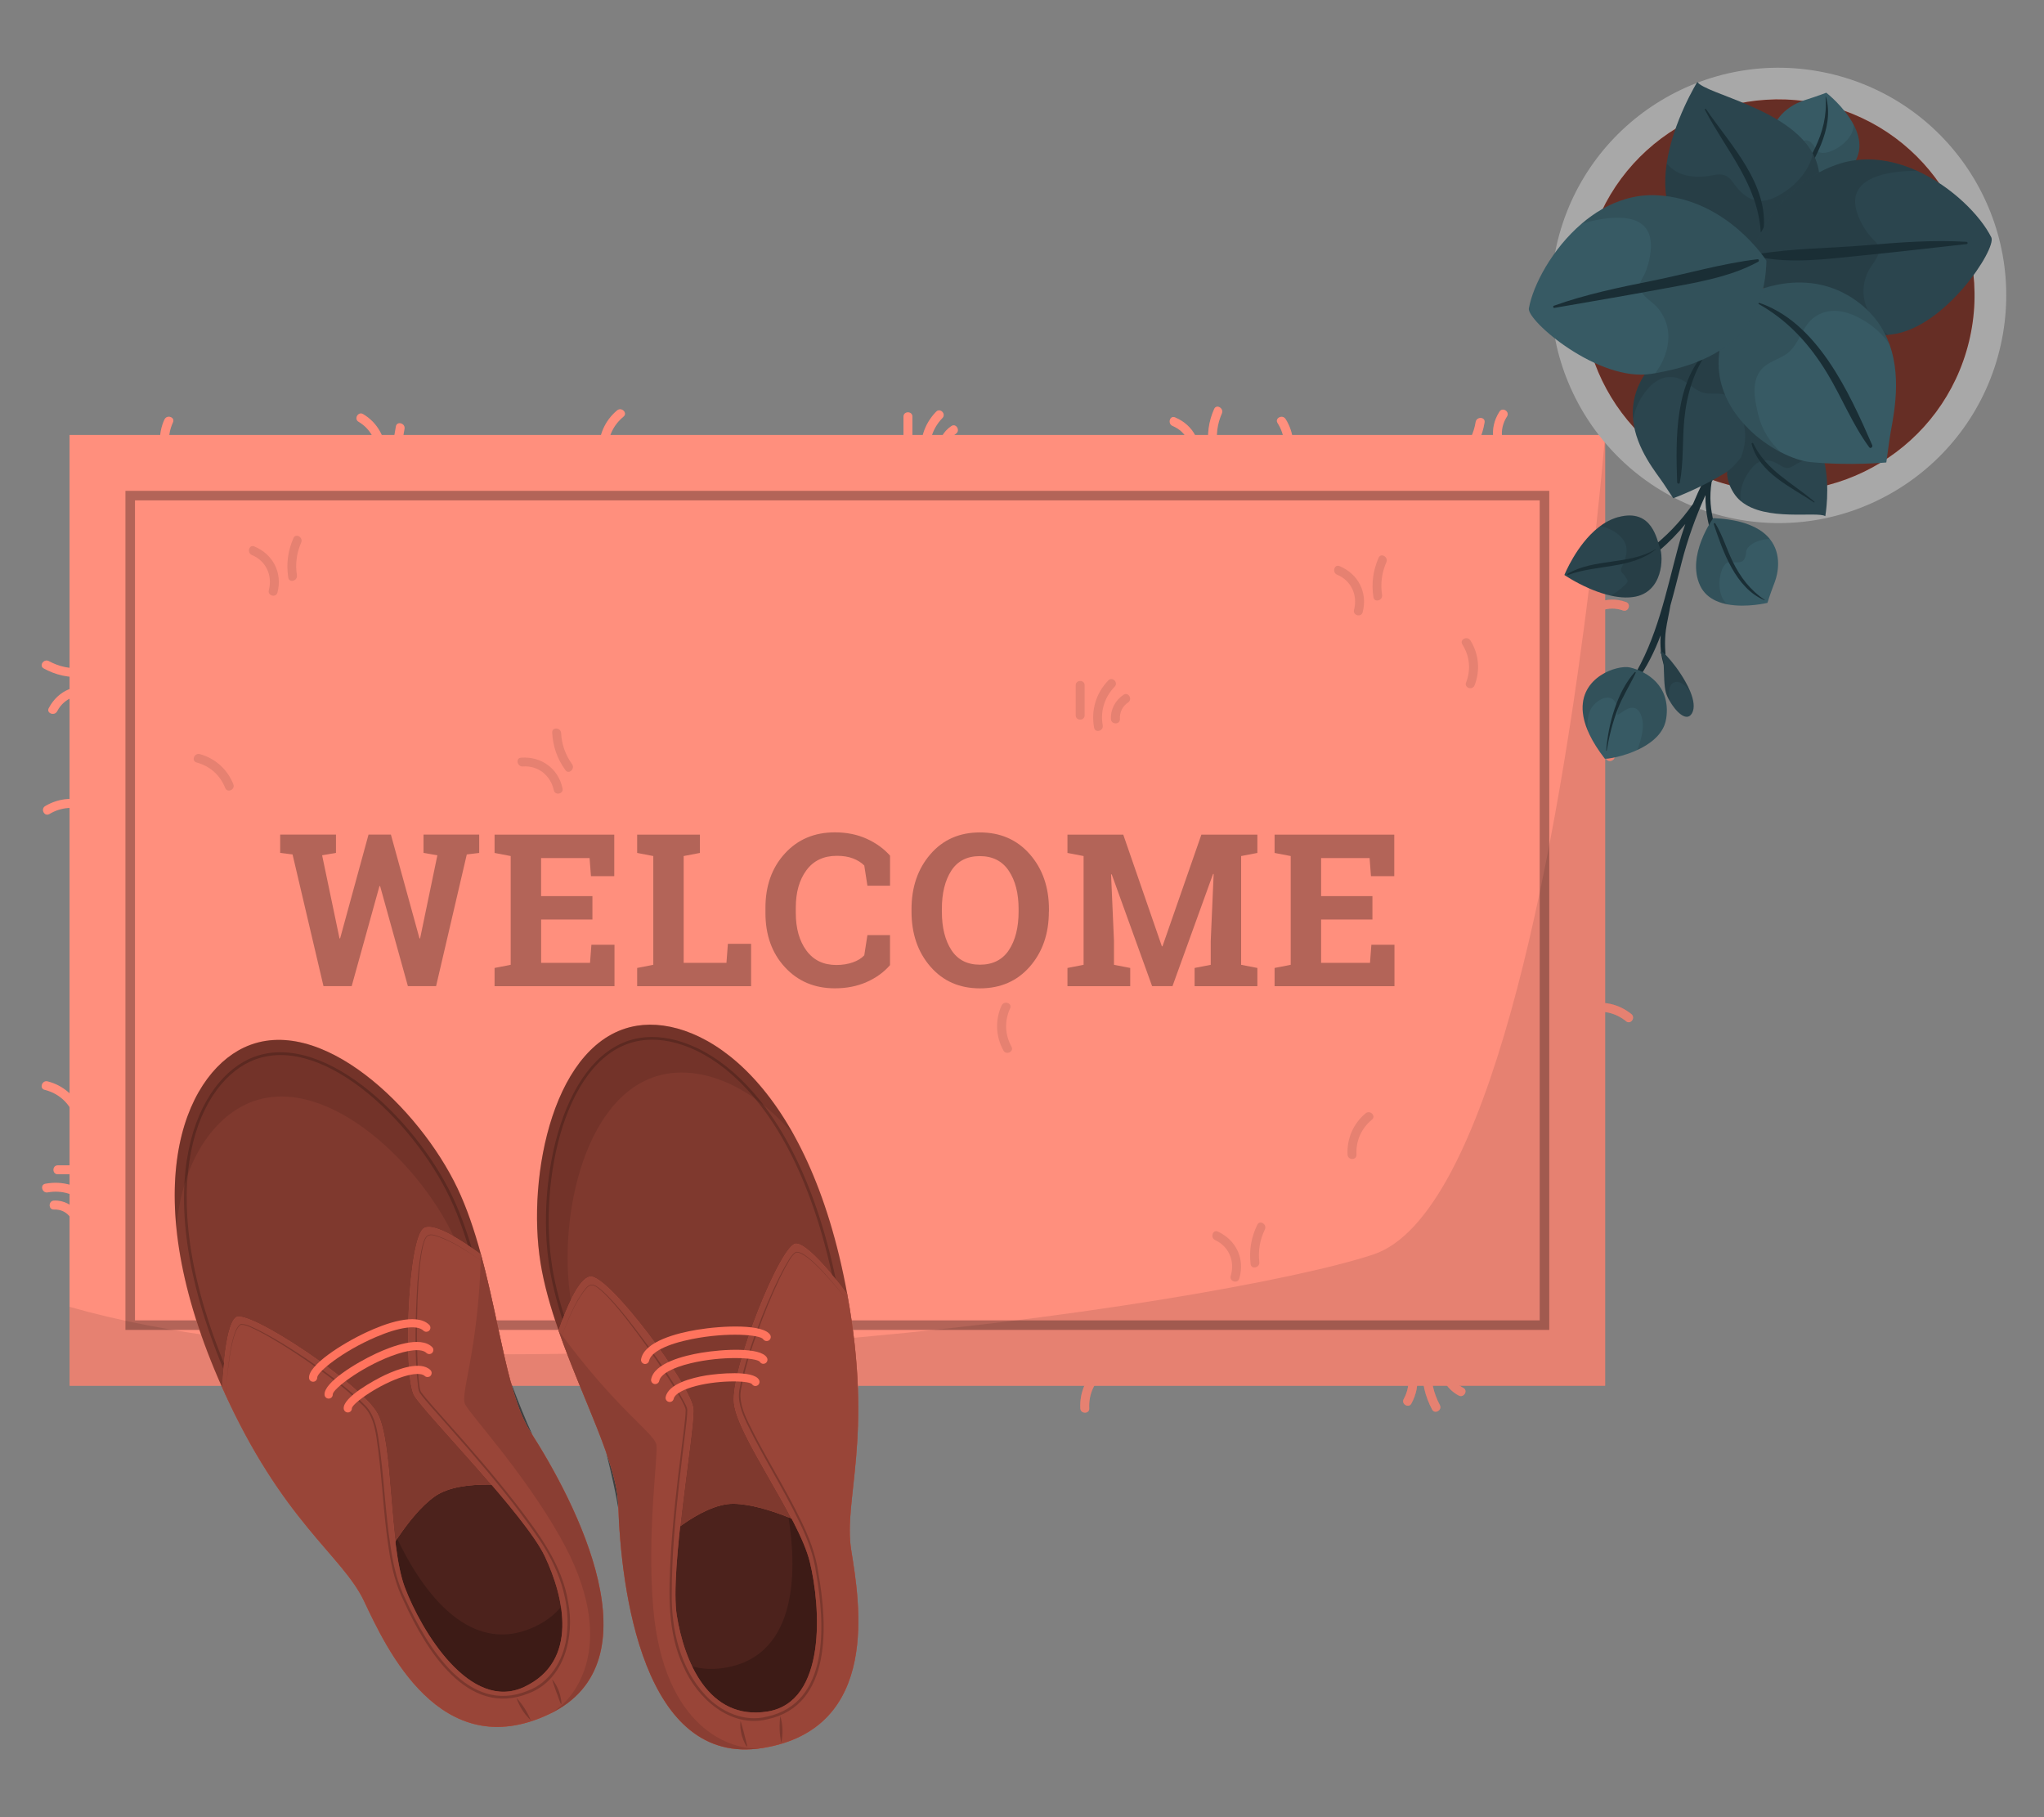 <?xml version="1.0" encoding="UTF-8"?>
<svg id="Layer_2" data-name="Layer 2" xmlns="http://www.w3.org/2000/svg" viewBox="0 0 540 480">
  <rect x="0" y="0" width="540" height="480" fill="#808080" stroke="none"/>
  <defs>
    <style>
      .cls-1 {
        fill: #ff735d;
      }

      .cls-1, .cls-2, .cls-3, .cls-4, .cls-5, .cls-6, .cls-7, .cls-8, .cls-9, .cls-10, .cls-11, .cls-12, .cls-13, .cls-14, .cls-15 {
        stroke-width: 0px;
      }

      .cls-2 {
        opacity: .4;
      }

      .cls-3 {
        fill: #375a64;
      }

      .cls-16, .cls-9 {
        opacity: .2;
      }

      .cls-5 {
        fill: #2b454e;
      }

      .cls-6, .cls-17 {
        opacity: .3;
      }

      .cls-7 {
        opacity: .7;
      }

      .cls-8 {
        fill: none;
      }

      .cls-10 {
        fill: #1a2e35;
      }

      .cls-11 {
        fill: #fff;
      }

      .cls-12 {
        opacity: .6;
      }

      .cls-18, .cls-15 {
        opacity: .1;
      }

      .cls-13 {
        fill: #a8a8a8;
      }

      .cls-14 {
        opacity: .5;
      }
    </style>
  </defs>
  <g id="Layer_2-2" data-name="Layer 2">
    <g>
      <rect class="cls-8" width="540" height="480"/>
      <g>
        <g>
          <g>
            <g>
              <rect class="cls-1" x="18.38" y="114.89" width="405.68" height="251.16"/>
              <g>
                <path class="cls-1" d="m310.42,110.24c-1.4-.58-2.02,1.7-.63,2.28,3.74,1.55,5.48,5.41,4.47,9.28-.39,1.47,1.89,2.1,2.28.63,1.37-5.22-1.18-10.14-6.12-12.19Z"/>
                <path class="cls-1" d="m320.76,108.03c-1.49,3.37-1.94,6.81-1.37,10.45.24,1.5,2.52.86,2.28-.63-.46-2.94-.08-5.9,1.13-8.63.61-1.38-1.43-2.58-2.04-1.19Z"/>
                <path class="cls-1" d="m163.05,108.39c1.16-.96,2.85.7,1.67,1.67-2.82,2.33-4.28,5.6-4.09,9.26.08,1.52-2.29,1.52-2.36,0-.22-4.21,1.52-8.24,4.78-10.93Z"/>
                <path class="cls-1" d="m290.19,361.08c1.16-.96,2.85.7,1.67,1.67-2.82,2.33-4.28,5.6-4.09,9.26.08,1.52-2.29,1.52-2.36,0-.22-4.21,1.52-8.24,4.78-10.93Z"/>
                <path class="cls-1" d="m23.84,212.04c1.4.58.71,2.84-.7,2.26-3.38-1.4-6.95-1.16-10.09.72-1.31.78-2.41-1.31-1.11-2.09,3.62-2.17,7.99-2.51,11.89-.89Z"/>
                <path class="cls-1" d="m43.46,110.8c.63-1.37,2.87-.61,2.23.77-1.52,3.33-1.4,6.91.36,10.11.74,1.33-1.39,2.36-2.13,1.03-2.04-3.69-2.23-8.08-.47-11.92Z"/>
                <path class="cls-1" d="m430.16,195.26c-3.38-3.28-7.89-4.6-12.5-3.76-1.49.27-.86,2.55.63,2.28,3.76-.68,7.46.49,10.2,3.15,1.09,1.06,2.77-.61,1.67-1.67Z"/>
                <path class="cls-1" d="m428.87,186.64h-7.93c-1.52,0-1.52,2.36,0,2.36h7.93c1.52,0,1.52-2.36,0-2.36Z"/>
                <path class="cls-1" d="m426.37,199.29c-1.43-2.16-3.82-3.46-6.43-3.34-1.52.07-1.52,2.43,0,2.36,1.76-.08,3.4.68,4.39,2.17.83,1.26,2.88.08,2.04-1.19Z"/>
                <path class="cls-1" d="m247.31,108.75c-3.28,3.38-4.6,7.89-3.76,12.5.27,1.49,2.55.86,2.28-.63-.68-3.76.49-7.46,3.15-10.2,1.06-1.09-.61-2.77-1.67-1.67Z"/>
                <path class="cls-1" d="m238.69,110.05v7.93c0,1.52,2.36,1.52,2.36,0v-7.93c0-1.52-2.36-1.52-2.36,0Z"/>
                <path class="cls-1" d="m251.34,112.54c-2.16,1.43-3.46,3.82-3.34,6.43.07,1.52,2.43,1.52,2.36,0-.08-1.76.68-3.4,2.17-4.39,1.26-.83.08-2.88-1.19-2.04Z"/>
                <path class="cls-1" d="m24.48,316.44c-3.38-3.28-7.89-4.6-12.5-3.76-1.49.27-.86,2.55.63,2.28,3.76-.68,7.46.49,10.2,3.15,1.09,1.06,2.77-.61,1.67-1.67Z"/>
                <path class="cls-1" d="m23.19,307.82h-7.93c-1.52,0-1.52,2.36,0,2.36h7.93c1.52,0,1.52-2.36,0-2.36Z"/>
                <path class="cls-1" d="m20.69,320.47c-1.43-2.17-3.82-3.46-6.43-3.34-1.52.07-1.52,2.43,0,2.36,1.76-.08,3.4.68,4.39,2.17.83,1.26,2.88.08,2.04-1.19Z"/>
                <path class="cls-1" d="m12.88,187.06c-.7,1.35,1.53,2.15,2.22.82,1.86-3.6,5.85-5.01,9.62-3.67,1.44.51,2.25-1.71.82-2.22-5.09-1.81-10.2.33-12.66,5.07Z"/>
                <path class="cls-1" d="m11.54,176.56c3.23,1.77,6.63,2.51,10.3,2.24,1.51-.11,1.07-2.43-.43-2.32-2.97.22-5.89-.42-8.5-1.85-1.32-.72-2.69,1.2-1.36,1.93Z"/>
                <path class="cls-1" d="m398.16,122.21c1.15.99,2.45-.99,1.31-1.97-3.07-2.64-3.52-6.85-1.35-10.21.83-1.28-1.14-2.59-1.97-1.31-2.93,4.53-2.04,10,2.02,13.49Z"/>
                <path class="cls-1" d="m387.65,121.08c2.47-2.73,3.97-5.87,4.56-9.5.24-1.5-2.12-1.6-2.36-.11-.48,2.94-1.77,5.63-3.76,7.85-1.01,1.12.55,2.9,1.57,1.77Z"/>
                <path class="cls-1" d="m416.92,164.09c-.7,1.35,1.53,2.15,2.22.82,1.86-3.6,5.85-5.01,9.62-3.67,1.44.51,2.25-1.71.82-2.22-5.09-1.81-10.2.33-12.66,5.07Z"/>
                <path class="cls-1" d="m415.59,153.6c3.23,1.77,6.63,2.51,10.3,2.24,1.51-.11,1.07-2.43-.43-2.32-2.97.22-5.89-.42-8.5-1.85-1.32-.72-2.69,1.2-1.36,1.93Z"/>
                <path class="cls-1" d="m116.29,360.5c-1.4-.58-2.02,1.7-.63,2.28,3.74,1.55,5.48,5.41,4.47,9.28-.39,1.47,1.89,2.1,2.28.63,1.37-5.22-1.18-10.14-6.12-12.19Z"/>
                <path class="cls-1" d="m126.63,358.29c-1.49,3.37-1.94,6.81-1.37,10.45.24,1.5,2.52.86,2.28-.63-.47-2.94-.08-5.9,1.13-8.63.61-1.38-1.43-2.58-2.04-1.19Z"/>
                <path class="cls-1" d="m385.39,368.63c1.34.71,2.54-1.33,1.19-2.04-2.68-1.41-4.15-4.14-3.91-7.16.12-1.52-2.24-1.51-2.36,0-.31,3.79,1.72,7.43,5.08,9.2Z"/>
                <path class="cls-1" d="m378.35,372.32c.72,1.34,2.76.15,2.04-1.19-1.69-3.16-2.42-6.53-2.23-10.11.08-1.52-2.28-1.52-2.36,0-.21,3.98.67,7.79,2.55,11.3Z"/>
                <path class="cls-1" d="m372.87,370.75c1.28-2.32,1.83-4.91,1.51-7.55-.18-1.49-2.55-1.51-2.36,0,.28,2.25-.09,4.37-1.18,6.35-.74,1.33,1.31,2.53,2.04,1.19Z"/>
                <path class="cls-1" d="m95.93,109.38c-1.31-.77-2.51,1.27-1.19,2.04,3.18,1.87,4.94,5.23,4.75,8.91-.08,1.52,2.29,1.52,2.36,0,.24-4.49-2.06-8.67-5.92-10.95Z"/>
                <path class="cls-1" d="m104.59,112.64c-.27,1.59-.54,3.17-.82,4.76-.26,1.49,2.02,2.13,2.28.63.27-1.59.54-3.17.82-4.76.26-1.49-2.02-2.13-2.28-.63Z"/>
                <path class="cls-1" d="m216.23,359.64c-1.31-.77-2.51,1.27-1.19,2.04,3.18,1.87,4.94,5.23,4.75,8.91-.08,1.52,2.29,1.52,2.36,0,.24-4.49-2.06-8.67-5.92-10.95Z"/>
                <path class="cls-1" d="m224.88,362.91c-.27,1.59-.54,3.17-.82,4.76-.26,1.49,2.02,2.13,2.28.63.27-1.59.54-3.17.82-4.76.26-1.49-2.02-2.13-2.28-.63Z"/>
                <path class="cls-1" d="m12.58,285.64c-1.47-.37-2.27,1.86-.79,2.23,3.55.89,6.27,3.22,7.67,6.6.58,1.41,2.71.39,2.13-1.02-1.61-3.9-4.92-6.78-9.01-7.81Z"/>
                <path class="cls-1" d="m419.34,265.28c-1.46.38-1.11,2.71.37,2.34,3.54-.91,7.05-.16,9.89,2.14,1.18.96,2.57-.95,1.39-1.91-3.28-2.66-7.56-3.62-11.65-2.57Z"/>
                <path class="cls-1" d="m88.18,356.26c-.81-1.28-2.92-.22-2.11,1.06,1.95,3.09,2.31,6.66.99,10.07-.55,1.42,1.7,2.16,2.25.74,1.53-3.93,1.13-8.3-1.12-11.88Z"/>
                <path class="cls-1" d="m339.62,110.67c-.81-1.28-2.92-.22-2.11,1.06,1.95,3.09,2.31,6.66.99,10.07-.55,1.42,1.7,2.16,2.25.74,1.53-3.93,1.13-8.3-1.12-11.88Z"/>
              </g>
            </g>
            <g class="cls-16">
              <rect class="cls-11" x="18.38" y="114.89" width="405.68" height="251.16"/>
              <g>
                <path class="cls-11" d="m310.42,110.24c-1.4-.58-2.02,1.7-.63,2.28,3.74,1.55,5.48,5.41,4.47,9.28-.39,1.47,1.89,2.1,2.28.63,1.37-5.22-1.18-10.14-6.12-12.19Z"/>
                <path class="cls-11" d="m320.76,108.03c-1.49,3.37-1.94,6.81-1.37,10.45.24,1.5,2.52.86,2.28-.63-.46-2.94-.08-5.9,1.13-8.63.61-1.38-1.43-2.58-2.04-1.19Z"/>
                <path class="cls-11" d="m163.05,108.39c1.16-.96,2.85.7,1.67,1.67-2.82,2.33-4.28,5.6-4.09,9.26.08,1.52-2.29,1.52-2.36,0-.22-4.21,1.52-8.24,4.78-10.93Z"/>
                <path class="cls-11" d="m290.19,361.08c1.16-.96,2.85.7,1.67,1.67-2.82,2.33-4.28,5.6-4.09,9.26.08,1.52-2.29,1.52-2.36,0-.22-4.21,1.52-8.24,4.78-10.93Z"/>
                <path class="cls-11" d="m23.84,212.04c1.4.58.71,2.84-.7,2.26-3.38-1.4-6.95-1.16-10.09.72-1.31.78-2.41-1.31-1.11-2.09,3.62-2.17,7.99-2.51,11.89-.89Z"/>
                <path class="cls-11" d="m43.46,110.8c.63-1.37,2.87-.61,2.23.77-1.52,3.33-1.4,6.91.36,10.11.74,1.33-1.39,2.36-2.13,1.03-2.04-3.69-2.23-8.08-.47-11.92Z"/>
                <path class="cls-11" d="m430.16,195.26c-3.38-3.28-7.89-4.6-12.5-3.76-1.49.27-.86,2.55.63,2.28,3.76-.68,7.46.49,10.2,3.15,1.09,1.06,2.77-.61,1.67-1.67Z"/>
                <path class="cls-11" d="m428.87,186.64h-7.93c-1.52,0-1.52,2.36,0,2.36h7.93c1.52,0,1.52-2.36,0-2.36Z"/>
                <path class="cls-11" d="m426.37,199.29c-1.43-2.16-3.82-3.46-6.43-3.34-1.52.07-1.52,2.43,0,2.36,1.76-.08,3.4.68,4.39,2.17.83,1.26,2.88.08,2.04-1.19Z"/>
                <path class="cls-11" d="m247.31,108.75c-3.28,3.38-4.6,7.89-3.76,12.5.27,1.49,2.55.86,2.28-.63-.68-3.76.49-7.46,3.15-10.2,1.06-1.09-.61-2.77-1.67-1.67Z"/>
                <path class="cls-11" d="m238.69,110.05v7.93c0,1.52,2.36,1.52,2.36,0v-7.93c0-1.52-2.36-1.52-2.36,0Z"/>
                <path class="cls-11" d="m251.34,112.54c-2.16,1.43-3.46,3.82-3.34,6.43.07,1.52,2.43,1.52,2.36,0-.08-1.76.68-3.4,2.17-4.39,1.26-.83.08-2.88-1.19-2.04Z"/>
                <path class="cls-11" d="m24.48,316.44c-3.38-3.28-7.89-4.6-12.5-3.76-1.49.27-.86,2.55.63,2.28,3.76-.68,7.46.49,10.2,3.15,1.09,1.06,2.77-.61,1.67-1.67Z"/>
                <path class="cls-11" d="m23.19,307.82h-7.93c-1.52,0-1.52,2.36,0,2.36h7.93c1.52,0,1.52-2.36,0-2.36Z"/>
                <path class="cls-11" d="m20.69,320.47c-1.43-2.17-3.82-3.46-6.43-3.34-1.52.07-1.52,2.43,0,2.36,1.76-.08,3.4.68,4.39,2.17.83,1.26,2.88.08,2.04-1.19Z"/>
                <path class="cls-11" d="m12.88,187.06c-.7,1.35,1.53,2.15,2.22.82,1.86-3.6,5.85-5.01,9.62-3.67,1.44.51,2.25-1.71.82-2.22-5.09-1.81-10.2.33-12.66,5.07Z"/>
                <path class="cls-11" d="m11.54,176.56c3.23,1.77,6.63,2.51,10.3,2.24,1.51-.11,1.07-2.43-.43-2.32-2.97.22-5.89-.42-8.5-1.85-1.32-.72-2.69,1.2-1.36,1.93Z"/>
                <path class="cls-11" d="m398.16,122.21c1.15.99,2.45-.99,1.31-1.97-3.07-2.64-3.52-6.85-1.35-10.21.83-1.28-1.14-2.59-1.97-1.31-2.93,4.53-2.04,10,2.02,13.49Z"/>
                <path class="cls-11" d="m387.65,121.08c2.47-2.73,3.97-5.87,4.56-9.5.24-1.5-2.12-1.6-2.36-.11-.48,2.94-1.77,5.63-3.76,7.85-1.01,1.12.55,2.9,1.57,1.77Z"/>
                <path class="cls-11" d="m416.92,164.09c-.7,1.35,1.53,2.15,2.22.82,1.86-3.6,5.85-5.01,9.62-3.67,1.44.51,2.25-1.71.82-2.22-5.09-1.81-10.2.33-12.66,5.07Z"/>
                <path class="cls-11" d="m415.59,153.6c3.23,1.77,6.63,2.51,10.3,2.24,1.51-.11,1.07-2.43-.43-2.32-2.97.22-5.89-.42-8.5-1.85-1.32-.72-2.69,1.2-1.36,1.93Z"/>
                <path class="cls-11" d="m116.29,360.5c-1.4-.58-2.02,1.7-.63,2.28,3.74,1.55,5.48,5.41,4.47,9.28-.39,1.47,1.89,2.1,2.28.63,1.37-5.22-1.18-10.14-6.12-12.19Z"/>
                <path class="cls-11" d="m126.63,358.29c-1.49,3.37-1.94,6.81-1.37,10.45.24,1.5,2.52.86,2.28-.63-.47-2.94-.08-5.9,1.13-8.63.61-1.38-1.43-2.58-2.04-1.19Z"/>
                <path class="cls-11" d="m385.39,368.63c1.34.71,2.54-1.33,1.19-2.04-2.68-1.41-4.15-4.14-3.91-7.16.12-1.52-2.24-1.51-2.36,0-.31,3.79,1.72,7.43,5.08,9.2Z"/>
                <path class="cls-11" d="m378.35,372.32c.72,1.34,2.76.15,2.04-1.19-1.69-3.16-2.42-6.53-2.23-10.11.08-1.52-2.28-1.52-2.36,0-.21,3.98.67,7.79,2.55,11.3Z"/>
                <path class="cls-11" d="m372.87,370.75c1.28-2.32,1.83-4.91,1.51-7.55-.18-1.49-2.55-1.51-2.36,0,.28,2.25-.09,4.37-1.18,6.35-.74,1.33,1.31,2.53,2.04,1.19Z"/>
                <path class="cls-11" d="m95.93,109.38c-1.31-.77-2.51,1.27-1.19,2.04,3.18,1.87,4.94,5.23,4.75,8.91-.08,1.52,2.29,1.52,2.36,0,.24-4.49-2.06-8.67-5.92-10.95Z"/>
                <path class="cls-11" d="m104.59,112.64c-.27,1.59-.54,3.17-.82,4.76-.26,1.49,2.02,2.13,2.28.63.27-1.59.54-3.17.82-4.76.26-1.49-2.02-2.13-2.28-.63Z"/>
                <path class="cls-11" d="m216.23,359.64c-1.31-.77-2.51,1.27-1.19,2.04,3.18,1.87,4.94,5.23,4.75,8.91-.08,1.52,2.29,1.52,2.36,0,.24-4.49-2.06-8.67-5.92-10.95Z"/>
                <path class="cls-11" d="m224.88,362.91c-.27,1.59-.54,3.17-.82,4.76-.26,1.49,2.02,2.13,2.28.63.27-1.59.54-3.17.82-4.76.26-1.49-2.02-2.13-2.28-.63Z"/>
                <path class="cls-11" d="m12.58,285.64c-1.47-.37-2.27,1.86-.79,2.23,3.55.89,6.27,3.22,7.67,6.6.58,1.41,2.71.39,2.13-1.02-1.61-3.9-4.92-6.78-9.01-7.81Z"/>
                <path class="cls-11" d="m419.34,265.28c-1.46.38-1.11,2.71.37,2.34,3.54-.91,7.05-.16,9.89,2.14,1.18.96,2.57-.95,1.39-1.91-3.28-2.66-7.56-3.62-11.65-2.57Z"/>
                <path class="cls-11" d="m88.18,356.26c-.81-1.28-2.92-.22-2.11,1.06,1.95,3.09,2.31,6.66.99,10.07-.55,1.42,1.7,2.16,2.25.74,1.53-3.93,1.13-8.3-1.12-11.88Z"/>
                <path class="cls-11" d="m339.62,110.67c-.81-1.28-2.92-.22-2.11,1.06,1.95,3.09,2.31,6.66.99,10.07-.55,1.42,1.7,2.16,2.25.74,1.53-3.93,1.13-8.3-1.12-11.88Z"/>
              </g>
            </g>
          </g>
          <path class="cls-6" d="m409.3,351.29H33.14v-221.64h376.16v221.64Zm-373.64-2.52h371.11v-216.6H35.66v216.6Z"/>
          <g class="cls-18">
            <path class="cls-4" d="m353.88,149.53c-1.4-.58-2.02,1.7-.63,2.28,3.74,1.55,5.48,5.41,4.47,9.28-.39,1.47,1.89,2.1,2.28.63,1.37-5.22-1.18-10.14-6.12-12.19Z"/>
            <path class="cls-4" d="m364.22,147.32c-1.49,3.37-1.94,6.81-1.37,10.45.24,1.5,2.52.86,2.28-.63-.46-2.94-.08-5.9,1.13-8.63.61-1.38-1.43-2.58-2.04-1.19Z"/>
            <path class="cls-4" d="m67.18,144.33c-1.4-.58-2.02,1.7-.63,2.28,3.74,1.55,5.48,5.41,4.47,9.28-.39,1.47,1.89,2.1,2.28.63,1.37-5.22-1.18-10.14-6.12-12.19Z"/>
            <path class="cls-4" d="m77.53,142.13c-1.49,3.37-1.94,6.81-1.37,10.45.24,1.5,2.52.86,2.28-.63-.46-2.94-.08-5.9,1.13-8.63.61-1.38-1.43-2.58-2.04-1.19Z"/>
            <path class="cls-4" d="m360.79,294.07c1.16-.96,2.85.7,1.67,1.67-2.82,2.33-4.28,5.6-4.09,9.26.08,1.52-2.29,1.52-2.36,0-.22-4.21,1.52-8.24,4.78-10.93Z"/>
            <path class="cls-4" d="m264.63,265.58c.63-1.37,2.87-.61,2.23.77-1.52,3.33-1.4,6.91.36,10.11.74,1.33-1.39,2.36-2.13,1.03-2.04-3.69-2.23-8.08-.47-11.92Z"/>
            <path class="cls-4" d="m292.81,179.72c-3.28,3.38-4.6,7.89-3.76,12.5.27,1.49,2.55.86,2.28-.63-.68-3.76.49-7.46,3.15-10.2,1.06-1.09-.61-2.77-1.67-1.67Z"/>
            <path class="cls-4" d="m284.19,181.01v7.93c0,1.52,2.36,1.52,2.36,0v-7.93c0-1.52-2.36-1.52-2.36,0Z"/>
            <path class="cls-4" d="m296.84,183.51c-2.16,1.43-3.46,3.82-3.34,6.43.07,1.52,2.43,1.52,2.36,0-.08-1.76.68-3.4,2.17-4.39,1.26-.83.08-2.88-1.19-2.04Z"/>
            <path class="cls-4" d="m321.75,325.32c-1.38-.64-2.08,1.62-.72,2.25,3.68,1.7,5.27,5.62,4.11,9.45-.44,1.46,1.81,2.17,2.25.72,1.57-5.17-.79-10.18-5.64-12.42Z"/>
            <path class="cls-4" d="m332.17,323.51c-1.62,3.31-2.2,6.73-1.77,10.39.18,1.51,2.48.96,2.3-.54-.35-2.96.15-5.9,1.46-8.58.66-1.35-1.32-2.64-1.99-1.27Z"/>
            <path class="cls-4" d="m137.65,200.14c-1.52.11-1.03,2.43.47,2.32,4.04-.3,7.34,2.35,8.18,6.26.32,1.49,2.64,1.02,2.32-.47-1.13-5.28-5.63-8.51-10.96-8.11Z"/>
            <path class="cls-4" d="m145.88,193.5c.19,3.68,1.34,6.96,3.5,9.94.89,1.23,2.63-.37,1.75-1.59-1.74-2.42-2.74-5.23-2.89-8.21-.08-1.51-2.44-1.66-2.36-.14Z"/>
            <path class="cls-4" d="m86.34,322.69c-1.4-.6-2.42,1.53-1.02,2.13,2.79,1.19,4.48,3.79,4.48,6.81,0,1.52,2.36,1.32,2.36-.19,0-3.81-2.32-7.26-5.81-8.75Z"/>
            <path class="cls-4" d="m93.05,318.44c-.83-1.28-2.76.08-1.94,1.36,1.95,3.01,2.94,6.31,3.05,9.89.04,1.52,2.4,1.32,2.36-.19-.12-3.98-1.31-7.71-3.47-11.05Z"/>
            <path class="cls-4" d="m98.65,319.55c-1.09,2.42-1.42,5.04-.88,7.64.3,1.47,2.66,1.3,2.36-.19-.46-2.22-.27-4.36.66-6.43.62-1.39-1.51-2.41-2.13-1.02Z"/>
            <path class="cls-4" d="m189.69,288.75c-1.31-.77-2.51,1.27-1.19,2.04,3.18,1.87,4.94,5.23,4.75,8.91-.08,1.52,2.29,1.52,2.36,0,.24-4.49-2.06-8.67-5.92-10.95Z"/>
            <path class="cls-4" d="m198.35,292.01c-.27,1.59-.54,3.17-.82,4.76-.26,1.49,2.02,2.13,2.28.63.27-1.59.54-3.17.82-4.76.26-1.49-2.02-2.13-2.28-.63Z"/>
            <path class="cls-4" d="m52.77,199.2c-1.46-.39-2.3,1.82-.83,2.21,3.53.95,6.21,3.32,7.56,6.73.56,1.42,2.71.43,2.15-.98-1.54-3.93-4.8-6.87-8.88-7.97Z"/>
            <path class="cls-4" d="m388.44,169.15c-.81-1.28-2.92-.22-2.11,1.06,1.95,3.09,2.31,6.66.99,10.07-.55,1.42,1.7,2.16,2.25.74,1.53-3.93,1.13-8.3-1.12-11.88Z"/>
          </g>
          <g class="cls-17">
            <path class="cls-4" d="m126.62,225.29l-3.3.41-8.11,34.78h-7.45l-7.34-26.42h-.17l-7.34,26.42h-7.45l-8.17-34.78-3.27-.41v-4.84h14.74v4.84l-3.66.63,4.59,21.94.16.03,7.51-27.44h5.91l7.56,27.44.16-.03,4.56-21.94-3.66-.63v-4.84h14.71v4.84Z"/>
            <path class="cls-4" d="m156.52,242.89h-13.56v11.44h12.92l.36-4.78h6.1v10.94h-31.68v-4.81l4.26-.83v-28.73l-4.26-.82v-4.84h31.62v10.97h-6.16l-.36-4.78h-12.81v10.06h13.56v6.19Z"/>
            <path class="cls-4" d="m168.33,260.49v-4.81l4.26-.83v-28.73l-4.26-.82v-4.84h16.58v4.84l-4.29.82v28.21h11.3l.38-5.03h6.13v11.19h-30.11Z"/>
            <path class="cls-4" d="m235.13,233.95h-5.97l-.83-5.33c-.79-.79-1.78-1.41-2.98-1.87-1.2-.46-2.62-.69-4.25-.69-3.48,0-6.16,1.26-8.04,3.79-1.88,2.53-2.82,5.83-2.82,9.9v1.4c0,4.07.93,7.38,2.8,9.93,1.87,2.55,4.51,3.82,7.92,3.82,1.58,0,3.02-.23,4.33-.69,1.31-.46,2.32-1.08,3.04-1.87l.83-5.33h5.97v7.92c-1.61,1.87-3.67,3.36-6.17,4.47-2.5,1.11-5.3,1.66-8.4,1.66-5.37,0-9.77-1.86-13.2-5.58-3.43-3.72-5.14-8.5-5.14-14.33v-1.35c0-5.81,1.7-10.59,5.11-14.33,3.41-3.74,7.82-5.61,13.23-5.61,3.1,0,5.89.56,8.39,1.69,2.49,1.13,4.55,2.62,6.19,4.47v7.92Z"/>
            <path class="cls-4" d="m277.1,240.77c0,5.87-1.68,10.71-5.03,14.55-3.35,3.83-7.74,5.75-13.17,5.75s-9.78-1.92-13.1-5.75c-3.33-3.83-4.99-8.68-4.99-14.55v-.6c0-5.83,1.66-10.67,4.98-14.52,3.32-3.85,7.68-5.77,13.09-5.77s9.82,1.92,13.19,5.77c3.36,3.85,5.05,8.69,5.05,14.52v.6Zm-8-.66c0-4.14-.86-7.51-2.59-10.09-1.72-2.58-4.27-3.88-7.64-3.88s-5.89,1.28-7.55,3.85c-1.66,2.57-2.49,5.94-2.49,10.12v.66c0,4.22.84,7.61,2.52,10.19,1.68,2.58,4.19,3.86,7.55,3.86s5.94-1.29,7.64-3.86c1.7-2.57,2.56-5.97,2.56-10.19v-.66Z"/>
            <path class="cls-4" d="m320.64,230.87l-.16-.03-10.72,29.64h-5.39l-10.67-29.53-.17.03.77,17.57v6.3l4.29.83v4.81h-16.58v-4.81l4.26-.83v-28.73l-4.26-.82v-4.84h14.74l10.2,29.5h.16l10.28-29.5h14.79v4.84l-4.29.82v28.73l4.29.83v4.81h-16.58v-4.81l4.26-.83v-6.3l.77-17.68Z"/>
            <path class="cls-4" d="m362.58,242.89h-13.56v11.44h12.92l.36-4.78h6.1v10.94h-31.67v-4.81l4.26-.83v-28.73l-4.26-.82v-4.84h31.62v10.97h-6.16l-.36-4.78h-12.81v10.06h13.56v6.19Z"/>
          </g>
          <path class="cls-15" d="m429.6,269.76c-1.67-1.35-3.55-2.16-5.54-2.42v98.72h-38.34c.27.19.56.37.86.53,1.35.72.15,2.75-1.19,2.04-1.21-.64-2.25-1.52-3.07-2.57h-3.78c.36,1.75.98,3.43,1.86,5.07.72,1.35-1.32,2.53-2.04,1.19-1.08-2-1.82-4.1-2.22-6.27h-1.74c-.19,1.63-.71,3.22-1.52,4.69-.73,1.34-2.78.14-2.04-1.19.61-1.13,1-2.3,1.17-3.51h-82.9c-.98,1.78-1.45,3.79-1.33,5.96.08,1.51-2.28,1.51-2.36,0-.11-2.08.26-4.11,1.06-5.96h-59.73c-.13.75-.26,1.49-.39,2.24-.26,1.5-2.54.86-2.28-.62l.28-1.62h-2.84c.5,1.43.73,2.97.65,4.54-.08,1.51-2.45,1.51-2.36,0,.08-1.61-.2-3.15-.83-4.54h-91.6c.02.68.08,1.37.19,2.06.24,1.49-2.04,2.13-2.28.63-.14-.92-.22-1.81-.23-2.69h-3.02c.83,1.99,1.01,4.28.4,6.64-.39,1.47-2.67.84-2.28-.63.56-2.13.28-4.27-.71-6.01h-29.51c-.15.71-.35,1.41-.62,2.09-.55,1.41-2.79.67-2.25-.74.18-.45.32-.9.43-1.35H18.37v-20.85c102.69,29.38,304.03-.32,344.48-13.84,30.48-10.19,47.69-105.16,55.66-165.88.19-1.46.38-2.89.56-4.31.26-2.01.5-3.98.74-5.89.09-.79.19-1.56.28-2.34,2.74-22.64,3.97-38.07,3.97-38.07v38.66c.46.02.93,0,1.4-.03,1.51-.11,1.94,2.22.43,2.33-.61.04-1.23.06-1.83.04v2.68c1.75-.34,3.63-.22,5.52.45,1.43.51.61,2.73-.82,2.22-1.59-.56-3.21-.64-4.7-.27v25.68h4.8c1.53,0,1.52,2.36,0,2.36h-4.8v2.75c2.25.61,4.33,1.78,6.1,3.5,1.09,1.07-.58,2.73-1.67,1.67-1.3-1.25-2.79-2.18-4.43-2.73v2.83c.91.56,1.7,1.34,2.31,2.26.84,1.27-1.21,2.46-2.04,1.19-.08-.13-.17-.24-.27-.36v64.82c2.5.27,4.9,1.26,6.92,2.9,1.18.95-.21,2.87-1.39,1.91Z"/>
        </g>
        <g>
          <g>
            <g>
              <path class="cls-1" d="m64.4,276.73c-15.86,7.52-28.83,38.17-5.64,89.92,15.88,35.43,31.61,44.04,37.42,56.28,5.8,12.24,20.07,43.51,48.92,29.83,28.84-13.68,7.25-55.61-5.14-74.81-7.67-11.89-9.05-42.87-19.07-64.01-10.02-21.14-36.4-46.74-56.49-37.21Z"/>
              <path class="cls-14" d="m64.4,276.73c-15.86,7.52-28.83,38.17-5.64,89.92,15.88,35.43,31.61,44.04,37.42,56.28,5.8,12.24,20.07,43.51,48.92,29.83,28.84-13.68,7.25-55.61-5.14-74.81-7.67-11.89-9.05-42.87-19.07-64.01-10.02-21.14-36.4-46.74-56.49-37.21Z"/>
              <path class="cls-15" d="m64.87,291.76c-8.73,4.14-16.7,15.11-18.28,32.48-2.59-26.3,6.93-42.35,17.81-47.51,20.09-9.52,46.47,16.07,56.49,37.21,7.35,15.5,10.05,36.27,13.99,50.94-4.61-12.24-9.54-26.71-15.11-38.45-9.51-20.05-35.01-44.1-54.9-34.68Z"/>
              <path class="cls-14" d="m134.88,364.88c2,5.31,3.94,10.2,5.84,14.26-.25-.41-.51-.8-.76-1.19-2.05-3.18-3.65-7.71-5.09-13.07Z"/>
              <path class="cls-9" d="m143.6,449.81c-11.55,5.48-22.07,3.78-31.24-5.05-7.52-7.24-12.38-17.5-15.29-23.64l-.25-.54c-2-4.23-5.21-8-9.27-12.79-7.06-8.32-16.73-19.71-26.5-41.48-22.9-51.02-9.82-79.67,4.55-86.49,18.58-8.81,43.96,15.25,53.98,36.37,4.92,10.38,7.79,23.31,10.32,34.72,2.51,11.34,4.68,21.13,8.25,26.71,7.15,11.17,23.2,39.19,17.8,58.03-1.83,6.37-5.98,11.13-12.35,14.15Zm-77.69-169.32c-14.11,6.69-26.88,34.99-4.2,85.54,9.73,21.67,19.36,33.02,26.39,41.31,4.09,4.82,7.32,8.63,9.37,12.94l.25.54c2.88,6.09,7.71,16.28,15.13,23.43,8.94,8.6,19.18,10.26,30.43,4.92,6.17-2.93,10.19-7.53,11.96-13.69,5.32-18.56-10.61-46.35-17.71-57.44-3.64-5.69-5.82-15.54-8.35-26.94-2.52-11.37-5.38-24.26-10.26-34.57-9.89-20.85-34.84-44.65-53.01-36.03Z"/>
            </g>
            <g>
              <path class="cls-1" d="m101.14,412.72s6.46-12.29,13.7-17.43c7.23-5.14,22.96-2.41,22.96-2.41,0,0,25.45,43.54,2.73,54.31-22.73,10.78-39.38-34.48-39.38-34.48Z"/>
              <path class="cls-7" d="m101.14,412.72s6.46-12.29,13.7-17.43c7.23-5.14,22.96-2.41,22.96-2.41,0,0,25.45,43.54,2.73,54.31-22.73,10.78-39.38-34.48-39.38-34.48Z"/>
              <path class="cls-9" d="m149.31,422.99c1.72,10.06.44,19.83-8.79,24.21-22.72,10.77-39.38-34.48-39.38-34.48,0,0,1.47-2.8,3.8-6.3,5.26,11.15,17.97,31.98,36.43,23.22,3.59-1.7,6.16-3.98,7.93-6.65Z"/>
            </g>
            <g>
              <path class="cls-1" d="m139.97,377.95c12.39,19.21,33.98,61.14,5.14,74.81-28.85,13.68-43.12-17.59-48.92-29.83s-21.54-20.85-37.42-56.29c0,0,.44-16.24,3.55-18.64,3.12-2.4,33.11,17.56,37.37,25.36,4.25,7.8,2.95,34.49,7.27,45.95,4.32,11.45,17.25,33.06,31.59,26.26,14.35-6.8,10.56-23.56,5.38-34.49-5.18-10.92-31.33-37.39-34.43-42.38-3.11-4.99-1.74-42.28,2.64-44.35,2.76-1.31,9.97,3.37,14.93,7.01,4.94,18.14,7.16,37.69,12.9,46.59Z"/>
              <path class="cls-2" d="m139.97,377.95c12.39,19.21,33.98,61.14,5.14,74.81-28.85,13.68-43.12-17.59-48.92-29.83s-21.54-20.85-37.42-56.29c0,0,.44-16.24,3.55-18.64,3.12-2.4,33.11,17.56,37.37,25.36,4.25,7.8,2.95,34.49,7.27,45.95,4.32,11.45,17.25,33.06,31.59,26.26,14.35-6.8,10.56-23.56,5.38-34.49-5.18-10.92-31.33-37.39-34.43-42.38-3.11-4.99-1.74-42.28,2.64-44.35,2.76-1.31,9.97,3.37,14.93,7.01,4.94,18.14,7.16,37.69,12.9,46.59Z"/>
              <path class="cls-9" d="m59.6,368.52c.32-3.48,1.07-17.48,4.05-18.78,1.66-.03,3.15.93,4.62,1.58,4.36,2.2,8.49,4.82,12.56,7.52,5.37,3.68,10.72,7.45,15.32,12.08,2.52,2.28,3.3,5.67,3.8,8.9,1.49,9.64,1.76,19.43,3.28,29.06.72,4.82,1.84,9.54,4.05,13.9,5.61,12.14,16.32,30.35,32.19,23.81,5.74-2.11,9.27-7.87,10.14-13.75,1.51-9.65-2.28-19.39-7.82-27.2-5.5-8.04-11.74-15.54-18.09-22.92-3.06-3.55-6.54-7.43-9.66-10.98-1.06-1.24-2.15-2.42-3.12-3.79-.24-.37-.33-.82-.41-1.21-1.15-9.28-.76-18.72-.22-28.04.27-3.24.55-6.49,1.32-9.67.5-1.67.89-3.46,3.2-2.79,4.69,1.39,8.74,4.36,12.76,7.05-4.03-2.65-8.11-5.57-12.79-6.92-2.2-.6-2.5.97-3,2.7-.74,3.15-.99,6.41-1.23,9.64-.4,6.48-.48,12.98-.3,19.47.08,2.43.18,4.86.47,7.27.12.75.16,1.62.54,2.27,1.63,2.21,4.47,5.25,6.32,7.37,6.5,7.28,12.92,14.62,18.9,22.34,5.91,7.71,12,15.86,13.61,25.7,1.78,9.04-.94,20.55-10.37,24.13-16.25,6.7-27.31-11.73-32.99-24.23-2.21-4.38-3.35-9.24-4.05-14.07-1.49-9.65-1.73-19.43-3.19-29.07-.49-3.17-1.21-6.44-3.67-8.68-4.54-4.62-9.9-8.4-15.21-12.08-4.03-2.73-8.13-5.37-12.46-7.61-1.43-.65-2.9-1.59-4.49-1.6-2.86,1.39-3.74,15.19-4.09,18.61h0Z"/>
              <path class="cls-9" d="m136.45,448.47c1.61,1.79,2.87,3.75,3.8,5.97-1.75-1.65-3.05-3.68-3.8-5.97h0Z"/>
              <path class="cls-9" d="m145.84,443.6c.85.9,1.4,2.03,1.84,3.17.52,1.3,1.19,5.58-.06,1.92-.61-1.65-1.26-3.39-1.78-5.1h0Z"/>
              <path class="cls-1" d="m113.08,351.68c-.4.19-.89.12-1.22-.2-1.65-1.61-6.34-.97-12.55,1.69-8.98,3.85-15.52,9.3-15.5,10.68,0,.59-.45,1.11-1.04,1.13-.59.02-1.09-.39-1.13-.98-.24-3.36,8.73-9.1,15.22-12.11,4.68-2.18,13.05-5.33,16.52-1.96.43.42.44,1.11.02,1.54-.09.1-.2.17-.31.22Z"/>
              <path class="cls-1" d="m113.87,357.57c-.4.19-.89.12-1.22-.2-1.26-1.23-4.79-.9-9.44.88-8.06,3.09-15.2,8.62-15.3,10.03.04.6-.41,1.11-1.01,1.15-.6.04-1.12-.41-1.16-1.01-.23-3.21,8.22-8.38,13.6-10.89,4.19-1.95,11.69-4.77,14.82-1.72.43.42.44,1.11.02,1.54-.09.1-.2.17-.31.22Z"/>
              <path class="cls-1" d="m113.4,363.64c-.4.19-.89.12-1.22-.2-.77-.75-2.88-.68-5.64.19-6.34,1.99-13.31,6.96-13.58,8.33.04.6-.41,1.09-1,1.13-.6.04-1.12-.44-1.16-1.03-.22-2.98,8.02-7.48,10.91-8.85,3.37-1.57,9.42-3.83,12-1.32.43.42.44,1.11.02,1.54-.09.1-.2.17-.31.22Z"/>
              <path class="cls-15" d="m139.96,377.96c12.39,19.21,33.98,61.14,5.14,74.81,7.21-3.72,18.66-18.96,2.87-46.8-9.82-17.32-23.65-32.18-25.08-35.01-1.43-2.83,3.45-13.53,4.18-39.59,4.94,18.14,7.16,37.69,12.9,46.59Z"/>
            </g>
          </g>
          <g>
            <g>
              <path class="cls-1" d="m168.27,270.94c17.33-2.78,45.37,15.13,55.57,70.92,6.98,38.2-1.11,54.2,1.04,67.58,2.15,13.38,8.09,47.23-23.42,52.29-31.52,5.06-37.47-41.72-38.13-64.57-.41-14.15-16.82-40.46-20.53-63.56-3.71-23.1,3.54-59.13,25.48-62.66Z"/>
              <path class="cls-14" d="m168.27,270.94c17.33-2.78,45.37,15.13,55.57,70.92,6.98,38.2-1.11,54.2,1.04,67.58,2.15,13.38,8.09,47.23-23.42,52.29-31.52,5.06-37.47-41.72-38.13-64.57-.41-14.15-16.82-40.46-20.53-63.56-3.71-23.1,3.54-59.13,25.48-62.66Z"/>
              <path class="cls-15" d="m176.4,283.59c9.54-1.53,22.33,3,33.46,16.42-12.76-23.14-29.7-30.98-41.59-29.07-21.95,3.53-29.2,39.56-25.48,62.66,2.72,16.93,12.26,35.59,17.32,49.91-3.13-12.7-7.26-27.42-9.32-40.25-3.52-21.91,3.88-56.18,25.61-59.67Z"/>
              <path class="cls-14" d="m160.11,383.51c1.36,5.51,2.53,10.63,3.26,15.06-.02-.48-.04-.95-.05-1.41-.11-3.78-1.36-8.42-3.21-13.65Z"/>
              <path class="cls-9" d="m182.83,453.77c-15.12-12.47-17.76-44.65-18.19-57.91-.22-6.62-3.97-15.92-8.32-26.69-4.38-10.83-9.34-23.12-11.16-34.46-3.71-23.08,3.59-57.29,23.89-60.55,15.7-2.52,42.71,13.69,52.73,68.71,4.28,23.47,2.76,38.34,1.65,49.19-.64,6.24-1.14,11.17-.4,15.79l.09.59c1.08,6.7,2.89,17.92.79,28.14-2.56,12.48-10.27,19.83-22.89,21.86-6.96,1.12-13.07-.45-18.19-4.67Zm-36.96-119.17c1.81,11.26,6.75,23.5,11.12,34.3,4.38,10.83,8.15,20.18,8.37,26.93.43,13.16,3.03,45.09,17.93,57.37,4.95,4.08,10.87,5.6,17.61,4.51,12.3-1.98,19.8-9.14,22.3-21.29,2.07-10.09.28-21.23-.79-27.88l-.09-.59c-.76-4.71-.25-9.68.39-15.97,1.1-10.81,2.61-25.62-1.64-48.99-9.93-54.5-36.48-70.6-51.9-68.12-19.86,3.19-26.95,36.93-23.29,59.72Z"/>
            </g>
            <g>
              <path class="cls-1" d="m215,403.83s-12.28-6.47-21.16-6.61c-8.87-.14-20.28,11.02-20.28,11.02,0,0,3.68,50.3,28.51,46.31,24.83-3.99,12.93-50.72,12.93-50.72Z"/>
              <path class="cls-7" d="m215,403.83s-12.28-6.47-21.16-6.61c-8.87-.14-20.28,11.02-20.28,11.02,0,0,3.68,50.3,28.51,46.31,24.83-3.99,12.93-50.72,12.93-50.72Z"/>
              <path class="cls-9" d="m181.12,439.57c4.28,9.27,10.87,16.59,20.95,14.97,24.83-3.99,12.93-50.72,12.93-50.72,0,0-2.8-1.47-6.7-3.04,1.98,12.17,3.3,36.53-16.88,39.77-3.92.63-7.33.21-10.3-.99Z"/>
            </g>
            <g>
              <path class="cls-1" d="m163.32,397.16c.67,22.84,6.62,69.63,38.13,64.57,31.52-5.06,25.57-38.92,23.42-52.29-2.15-13.38,5.95-29.38-1.04-67.58,0,0-9.56-13.14-13.48-13.36-3.93-.22-17.35,33.23-16.44,42.07.91,8.83,17.1,30.1,20.03,41.99,2.92,11.88,4.51,37.02-11.17,39.53-15.68,2.52-22.05-13.44-23.97-25.38-1.92-11.93,4.65-48.56,4.38-54.42-.26-5.87-22.51-35.83-27.29-35.06-3.01.48-6.31,8.43-8.34,14.23,6.2,17.75,15.44,35.12,15.75,45.7Z"/>
              <path class="cls-2" d="m163.32,397.16c.67,22.84,6.62,69.63,38.13,64.57,31.52-5.06,25.57-38.92,23.42-52.29-2.15-13.38,5.95-29.38-1.04-67.58,0,0-9.56-13.14-13.48-13.36-3.93-.22-17.35,33.23-16.44,42.07.91,8.83,17.1,30.1,20.03,41.99,2.92,11.88,4.51,37.02-11.17,39.53-15.68,2.52-22.05-13.44-23.97-25.38-1.92-11.93,4.65-48.56,4.38-54.42-.26-5.87-22.51-35.83-27.29-35.06-3.01.48-6.31,8.43-8.34,14.23,6.2,17.75,15.44,35.12,15.75,45.7Z"/>
              <path class="cls-9" d="m224.21,343.88c-2.24-2.69-10.78-13.8-13.97-13.18-1.38.91-2.07,2.55-2.92,3.92-2.34,4.28-4.27,8.78-6.09,13.3-2.34,6.07-4.62,12.21-5.78,18.63-.78,3.31.49,6.54,1.9,9.49,4.23,8.79,9.55,17.02,13.75,25.81,2.14,4.38,3.89,8.9,4.54,13.75,2.25,13.18,3.73,34.26-13.05,37.85-5.93,1.51-12.1-1.24-16.15-5.59-6.71-7.1-9.1-17.27-8.96-26.84-.03-9.74.87-19.46,1.93-29.14.51-4.66,1.18-9.83,1.74-14.52.18-1.62.41-3.21.42-4.89-.01-.44-.2-.86-.35-1.23-4.31-8.3-9.97-15.86-15.7-23.23-2.05-2.52-4.13-5.04-6.56-7.22-1.36-1.09-2.69-2.35-4.22-.48-3.08,3.81-4.73,8.54-6.53,13.04,1.83-4.47,3.53-9.19,6.62-12.95,1.47-1.74,2.62-.62,4.01.52,2.4,2.18,4.45,4.72,6.47,7.25,4,5.11,7.74,10.43,11.27,15.88,1.31,2.05,2.6,4.11,3.73,6.26.32.69.78,1.43.84,2.18-.09,2.75-.71,6.86-1.04,9.65-1.23,9.68-2.37,19.37-2.93,29.11-.51,9.7-.9,19.87,3.34,28.88,3.65,8.46,12.41,16.41,22.21,14.01,17.19-3.68,15.87-25.13,13.47-38.65-.66-4.86-2.47-9.51-4.63-13.89-4.24-8.8-9.58-16.99-13.83-25.76-1.39-2.89-2.65-5.99-1.89-9.23,1.13-6.38,3.4-12.53,5.69-18.57,1.78-4.53,3.66-9.03,5.96-13.33.81-1.34,1.49-2.96,2.79-3.86,3.14-.48,11.69,10.4,13.91,13.02h0Z"/>
              <path class="cls-9" d="m206.15,453.29c-.32,2.39-.24,4.71.25,7.07.51-2.35.43-4.76-.25-7.07h0Z"/>
              <path class="cls-9" d="m195.65,454.6c-.19,1.23,0,2.46.28,3.65.31,1.37,2.18,5.27,1.14,1.55-.43-1.71-.88-3.51-1.42-5.21h0Z"/>
              <path class="cls-1" d="m170.6,360.28c.44-.07.8-.4.89-.86.45-2.26,4.68-4.4,11.3-5.71,9.59-1.91,18.06-1.12,18.82.02.33.49,1,.65,1.5.34.5-.31.67-.94.38-1.44-1.7-2.9-12.35-2.55-19.4-1.37-5.09.85-13.78,3-14.72,7.73-.12.59.26,1.16.85,1.28.13.03.26.03.39,0Z"/>
              <path class="cls-1" d="m173.28,365.58c.44-.07.8-.4.89-.86.35-1.73,3.44-3.46,8.28-4.62,8.39-2.02,17.41-1.5,18.29-.39.3.52.97.69,1.48.38.52-.3.69-.97.38-1.49-1.63-2.78-11.52-2.25-17.38-1.27-4.56.77-12.34,2.69-13.19,6.97-.12.59.26,1.16.85,1.28.13.03.26.03.39,0Z"/>
              <path class="cls-1" d="m177.1,370.32c.44-.07.8-.4.89-.86.21-1.05,1.99-2.19,4.76-3.04,6.35-1.95,14.92-1.8,15.91-.83.3.52.95.67,1.47.36.52-.3.67-.99.37-1.51-1.51-2.58-10.85-1.62-14-1.12-3.67.62-9.93,2.18-10.64,5.7-.12.59.26,1.16.85,1.28.13.03.26.03.39,0Z"/>
              <path class="cls-15" d="m163.32,397.16c.67,22.84,6.62,69.63,38.13,64.57-8.04,1.02-26.12-5.05-28.87-36.94-1.71-19.84,1.27-39.91.85-43.06-.42-3.15-10.5-9.2-25.86-30.27,6.2,17.75,15.44,35.12,15.75,45.7Z"/>
            </g>
          </g>
        </g>
        <g>
          <g>
            <circle class="cls-13" cx="469.87" cy="78.02" r="60.13" transform="translate(290.86 519.41) rotate(-77.35)"/>
            <g>
              <circle class="cls-1" cx="469.87" cy="78.02" r="51.76" transform="translate(283.18 516.21) rotate(-76.35)"/>
              <circle class="cls-12" cx="469.87" cy="78.02" r="51.76" transform="translate(283.18 516.21) rotate(-76.35)"/>
            </g>
          </g>
          <g>
            <g>
              <path class="cls-10" d="m432.26,180.1c2.78-3.81,4.83-7.96,6.47-12.3-.19,2.67.02,5.34.84,7.84.11.35.67.25.63-.12-.26-3.06-.51-6.05-.09-9.12.3-2.18.84-4.33,1.2-6.5,1.05-3.7,1.96-7.45,2.91-11.14,1.63-6.38,3.78-12.29,6.35-17.98-.13,4.36.95,8.97,2.35,12.61.15.39.8.3.74-.15-.43-3.42-1.45-6.72-1.73-10.17-.16-1.99-.03-3.89.27-5.77,2.84-5.82,6.1-11.47,9.7-17.24,4.28-6.87,22.03-30.67,25-36.65,2.79-5.61.94-5.33-2.59.81-3.73,6.5-20.97,29.95-24.65,35.85-4.71,7.57-9.03,15.02-12.38,23.02-1.66,2.36-3.48,4.59-5.53,6.72-3.57,3.69-7.74,6.65-11.43,10.18-.44.42.21,1.05.68.76,5.11-3.04,10.19-7.35,14.24-12.33-.7,2.01-1.35,4.06-1.91,6.17-3.23,12.02-5.54,24.07-12.16,34.81-.38.62.65,1.3,1.08.71Z"/>
              <g>
                <path class="cls-5" d="m427.52,136.58c-.41.11-.8.24-1.19.4-.23.08-.46.18-.69.28-1.02.45-1.97,1.03-2.87,1.69-.18.13-.35.25-.51.39-5.8,4.58-8.97,12.54-8.97,12.54,0,0,2.71,1.86,6.45,3.5,1.37.6,2.86,1.16,4.42,1.6.44.12.89.24,1.33.34.63.14,1.28.26,1.92.35,1.35.18,2.7.21,3.99.04,8.08-1.08,8.07-10.7,7.14-12.96-.78-1.87-1.91-10.62-11.03-8.15Z"/>
                <path class="cls-15" d="m427.52,136.58c-.65.18-1.27.4-1.88.68-1.02.45-1.97,1.03-2.87,1.69.07.01.15.03.22.05,1.94.45,3.96,1.44,5.33,2.93,2.07,2.25,1.49,4.71.44,7.23-.27.65-.71,1.16-.38,1.92.13.29.46.46.63.7,1.25,1.78,1.31,1.74-.03,3.01-1.07,1.01-2.25,1.88-3.49,2.53,1.98.45,4.01.64,5.92.38,8.08-1.08,8.07-10.7,7.14-12.96-.78-1.87-1.91-10.62-11.03-8.15Z"/>
                <path class="cls-10" d="m437.36,145.08s.08.04.05.07c-6.55,5.22-15.59,3.92-23.14,6.72-.19.07-.28-.23-.12-.32,7.1-4.12,16.09-2.25,23.22-6.46Z"/>
              </g>
              <g>
                <path class="cls-3" d="m440.19,189.76c-.09.62-.25,1.22-.46,1.77-1.19,3.05-4.12,5.16-7.14,6.56-1.85.86-3.75,1.45-5.29,1.82-1.9.46-3.26.59-3.34.48-1.76-2.27-3.07-4.36-3.99-6.27-.18-.36-.33-.71-.48-1.06-.75-1.77-1.17-3.38-1.32-4.84-.98-9.47,9.25-12.68,12.48-11.91,4.35,1.05,10.8,4.73,9.55,13.44Z"/>
                <path class="cls-15" d="m440.19,189.76c-.58,4.03-4.03,6.68-7.61,8.34.11-.29.21-.59.31-.88.71-2.1,1.4-4.71,1.03-6.94-.37-2.23-1.66-4.43-4.58-2.7-.55.33-2.22,1.58-2.04,1.11.09-.98.05-1.96-.36-2.83-1.38-2.94-4.61-1.2-6.08.57-1.32,1.59-1.68,4.2-1.38,6.65-5.62-13.23,7.43-17.64,11.16-16.75,4.35,1.05,10.8,4.73,9.55,13.44Z"/>
                <path class="cls-10" d="m431.86,177.57c-4.71,5.27-6.97,13.78-7.53,20.67,0,.09.12.11.14.02.64-3.77,1.55-7.46,2.93-11.03,1.3-3.34,3.23-6.28,4.73-9.5.08-.17-.15-.3-.27-.16Z"/>
              </g>
              <g>
                <path class="cls-3" d="m464.8,139.95c1.16.73,2.07,1.56,2.77,2.43,3.3,4.1,2.09,9.3,1.3,11.36-1.34,3.48-1.93,5.5-1.93,5.5,0,0-5.48,1.34-10.51.41-1.04-.2-2.05-.49-3-.91-1.8-.81-3.34-2.07-4.27-4.03-3.76-7.97,3.47-17.85,3.47-17.85,5.69.26,9.57,1.45,12.17,3.1Z"/>
                <path class="cls-15" d="m467.57,142.38c-3.2.04-6.14,1.73-6.26,3.38-.23,3.17-1.62,2.87-4.32,2.72-2.66-.15-4.27,8.47-.56,11.17-3.01-.57-5.86-1.96-7.26-4.95-3.76-7.97,3.47-17.85,3.47-17.85,8.22.38,12.66,2.69,14.94,5.53Z"/>
                <path class="cls-10" d="m452.77,138.49c2.4,7.19,5.79,16.92,13.39,20.05.05.02.1-.06.05-.09-3.81-2.54-6.43-5.98-8.43-10.06-1.62-3.32-2.69-6.97-4.61-10.13-.15-.24-.49-.01-.41.23Z"/>
              </g>
              <g>
                <path class="cls-5" d="m439.1,173.3c.54,1.04.44,3.84.59,6.45.05,1.15.17,2.27.42,3.16.18.64.51,1.4.95,2.16,1.58,2.8,4.45,5.78,5.9,3.41.87-1.43.51-3.57-.42-5.84,0-.02-.01-.03-.02-.04-.36-.85-.79-1.73-1.28-2.58-3.05-5.43-7.98-10.29-6.13-6.73Z"/>
                <path class="cls-15" d="m439.1,173.3c.54,1.04.44,3.84.59,6.45.05,1.15.17,2.27.42,3.16.18.64.51,1.4.95,2.16-.24-1.63-.28-3.61.71-4.49,1.24-1.11,3.26-.07,4.74,2.02-.36-.85-.79-1.73-1.28-2.58-3.05-5.43-7.98-10.29-6.13-6.73Z"/>
              </g>
            </g>
            <g>
              <g>
                <path class="cls-3" d="m467.92,38.89c-.15-1.44-.07-2.73.2-3.88,1.23-5.42,6.32-7.82,8.55-8.52,3.76-1.18,5.81-2,5.81-2,0,0,4.7,3.65,7.22,8.43.52.98.94,2.02,1.21,3.08.52,2.02.48,4.12-.54,6.17-4.13,8.33-17.03,8.82-17.03,8.82-3.51-4.88-5.07-8.86-5.41-12.1Z"/>
                <path class="cls-15" d="m468.11,35c2.13,2.62,5.46,3.95,6.9,2.97,2.78-1.89,3.44-.55,5.08,1.79,1.62,2.3,9.81-2.02,9.61-6.85,1.5,2.87,2.22,6.13.67,9.25-4.13,8.33-17.03,8.82-17.03,8.82-5.07-7.05-6.07-12.23-5.22-15.98Z"/>
                <path class="cls-10" d="m474.59,49.8c4.38-6.7,10.2-15.88,7.81-24.22-.02-.06-.11-.05-.11.02.4,4.82-.73,9.23-2.8,13.56-1.68,3.52-4,6.79-5.36,10.45-.1.28.31.42.46.19Z"/>
              </g>
              <g>
                <path class="cls-5" d="m448.41,21.65s-6.46,10.41-8.1,21.56c-.38,2.58-.5,5.19-.23,7.72.35,3.27,1.36,6.4,3.32,9.15,10.09,14.1,24.14,2.98,24.14,2.98,1.08.05,15.68-3.05,12.94-18.05-.02-.09-.03-.19-.05-.28-.29-1.46-.79-2.82-1.46-4.09-6.36-11.96-28.2-15.73-30.57-18.99Z"/>
                <path class="cls-15" d="m440.32,43.22c-.87,5.9-.39,12,3.1,16.87,10.09,14.1,24.14,2.98,24.14,2.98,1.09.05,15.86-3.09,12.89-18.34-.29-1.46-.79-2.82-1.46-4.09-1.24,4.95-5.14,9.04-9.77,11.35-4.48,2.25-7.85.83-10.78-2.99-.83-1.07-1.48-2.25-2.84-2.71-1.61-.55-3.51.18-5.14.31-3.1.26-6.3-.08-8.8-2.12-.47-.38-.92-.81-1.34-1.27Z"/>
                <path class="cls-10" d="m450.69,28.8c6.48,9.51,16.79,19.95,15.17,32.48-.05.4-.66.32-.69-.06-.87-12.7-9.14-21.45-14.76-32.24-.09-.18.15-.35.27-.17Z"/>
              </g>
              <g>
                <path class="cls-5" d="m482.22,136.35s1.35-7.6-.3-14.51c-.38-1.6-.92-3.15-1.67-4.57-.97-1.83-2.29-3.43-4.08-4.58-9.19-5.89-14.82,3.89-14.82,3.89-.64.22-8.46,5.44-3.36,13.58.03.05.06.1.1.15.51.79,1.12,1.47,1.81,2.05,6.52,5.51,20.17,2.62,22.32,3.98Z"/>
                <path class="cls-15" d="m481.92,121.85c-.87-3.66-2.57-7.11-5.75-9.15-9.19-5.89-14.82,3.89-14.82,3.89-.65.22-8.56,5.51-3.26,13.74.51.79,1.12,1.47,1.81,2.05-.43-3.19.9-6.49,3.06-8.92,2.09-2.36,4.4-2.32,7.01-.77.73.43,1.39.97,2.29.92,1.07-.05,2.01-.93,2.94-1.38,1.75-.88,3.7-1.42,5.64-.81.37.11.73.26,1.08.43Z"/>
                <path class="cls-10" d="m479.22,132.7c-6.01-4.05-14.48-7.75-16.46-15.46-.06-.25.31-.34.42-.13,3.47,7.23,10.36,10.42,16.16,15.42.1.08,0,.24-.12.17Z"/>
              </g>
              <g>
                <path class="cls-5" d="m463.7,113.88c2.76-7.71,1.9-17.44-10.49-23.86,0,0-11.91-.9-18.46,8.54-.52.75-1.01,1.56-1.45,2.44-1.71,3.41-2.15,6.75-1.85,9.84.76,7.82,6.26,14.19,8.07,16.93l2.53,3.84s6.78-2.47,13.5-6.54c1.38-.83,2.96-2.34,4.43-4.3,1.45-1.93,2.8-4.31,3.73-6.91Z"/>
                <path class="cls-15" d="m453.21,90.02s-13.88-1.05-19.92,10.98c-1.71,3.41-2.15,6.75-1.85,9.84.36-2.2,1.21-4.36,2.59-6.43,1.82-2.73,4.44-5.14,7.95-4.79,3.04.3,4.68,2.77,7.33,3.87,1.92.8,3.71.3,5.67.6,4,.6,5.06,4.81,5.76,8.09.68,3.15.22,5.94-.77,8.6,5.74-7.64,9.82-22.18-6.76-30.76Z"/>
                <path class="cls-10" d="m443.08,127.38c-.39-11.39-.7-26.87,8.37-35.26.06-.06.17.02.12.1-4.04,5.57-5.93,11.78-6.6,18.59-.55,5.52-.14,11.22-1.19,16.69-.08.42-.69.28-.7-.11Z"/>
              </g>
              <g>
                <path class="cls-5" d="m487.99,88.75c3.62.28,7.3.1,10.82-.29.35-.05.7-.09,1.05-.13,14-1.74,27.69-22.67,26.22-25.63-2.81-5.67-10.35-13.39-19.64-17.59-4.03-1.82-8.4-2.98-12.85-3-2.78-.02-5.6.4-8.39,1.38-17.53,6.13-22.89,24.66-22.89,24.66,4.8,15.02,15.06,19.78,25.68,20.6Z"/>
                <path class="cls-15" d="m487.99,88.75c3.62.28,7.3.1,10.82-.29-2.12-1.59-3.91-3.56-5.16-6.07-1.68-3.4-1.78-6.97-.24-10.42.77-1.77,3-3.88,3-5.95,0-1.64-1.14-2.3-2.12-3.39-2.1-2.35-4.48-6.78-4.16-10.04.61-6.33,10.04-7.47,16.31-7.46-4.03-1.82-8.4-2.98-12.85-3-2.78-.02-5.6.4-8.39,1.38-17.53,6.13-22.89,24.66-22.89,24.66,4.8,15.02,15.06,19.78,25.68,20.6Z"/>
                <path class="cls-10" d="m464.47,67.11c9.22-1.55,18.88-1.5,28.2-2.3,8.92-.77,17.93-1.48,26.88-.93.33.02.36.55.02.59-9.39,1.03-18.78,2.15-28.19,3.08-8.7.85-18.25,2.17-26.88.28-.37-.08-.45-.63-.03-.7Z"/>
              </g>
              <g>
                <path class="cls-3" d="m461.88,113.19c-7.79-7.73-12.37-20-1.09-34.92,0,0,13.89-7.97,27.27-.33,1.06.6,2.12,1.31,3.17,2.12,4.04,3.14,6.5,6.92,7.93,10.84,3.6,9.89.63,20.78.02,25.15l-.84,6.11s-9.63.93-20.11-.11c-2.15-.21-4.93-1.13-7.85-2.64-2.87-1.5-5.88-3.59-8.5-6.2Z"/>
                <path class="cls-15" d="m460.79,78.27s16.19-9.29,30.44,1.78c4.04,3.14,6.5,6.92,7.93,10.84-1.71-2.45-3.98-4.58-6.85-6.29-3.78-2.25-8.34-3.66-12.39-1.2-3.51,2.12-4.06,6.05-6.63,8.92-1.85,2.08-4.31,2.51-6.51,4-4.49,3.03-3.34,8.74-2.3,13.12,1,4.2,3.16,7.32,5.9,9.96-11.37-5.93-24.69-21.16-9.59-41.12Z"/>
                <path class="cls-10" d="m494.63,117.61c-6.11-14-14.68-32.91-30.5-37.82-.11-.03-.19.13-.09.19,8.11,4.4,13.98,10.83,18.72,18.67,3.85,6.37,6.65,13.5,11.07,19.5.34.46.99-.07.79-.54Z"/>
              </g>
              <g>
                <path class="cls-3" d="m447.76,95.83c-3.4,1.28-6.99,2.14-10.47,2.75-.35.05-.7.11-1.04.17-13.93,2.24-32.92-14.03-32.34-17.29,1.11-6.22,6.2-15.75,13.95-22.38,3.36-2.88,7.23-5.21,11.5-6.47,2.66-.8,5.49-1.18,8.44-1.02,18.54.99,28.87,17.28,28.87,17.28-.41,15.76-8.93,23.2-18.91,26.95Z"/>
                <path class="cls-15" d="m447.76,95.83c-3.4,1.28-6.99,2.14-10.47,2.75,1.59-2.12,2.76-4.51,3.26-7.27.67-3.73-.24-7.18-2.68-10.07-1.24-1.48-3.96-2.89-4.54-4.88-.46-1.57.45-2.53,1.09-3.85,1.36-2.84,2.41-7.76,1.19-10.81-2.36-5.91-11.72-4.37-17.75-2.61,3.36-2.88,7.23-5.21,11.5-6.47,2.66-.8,5.49-1.18,8.44-1.02,18.54.99,28.87,17.28,28.87,17.28-.41,15.76-8.93,23.2-18.91,26.95Z"/>
                <path class="cls-10" d="m464.3,68.48c-9.28,1.09-18.55,3.84-27.72,5.67-8.78,1.76-17.63,3.59-26.07,6.61-.31.11-.19.63.14.57,9.31-1.64,18.64-3.18,27.93-4.92,8.59-1.61,18.13-3.01,25.89-7.25.33-.18.26-.73-.17-.68Z"/>
              </g>
            </g>
          </g>
        </g>
      </g>
    </g>
  </g>
</svg>